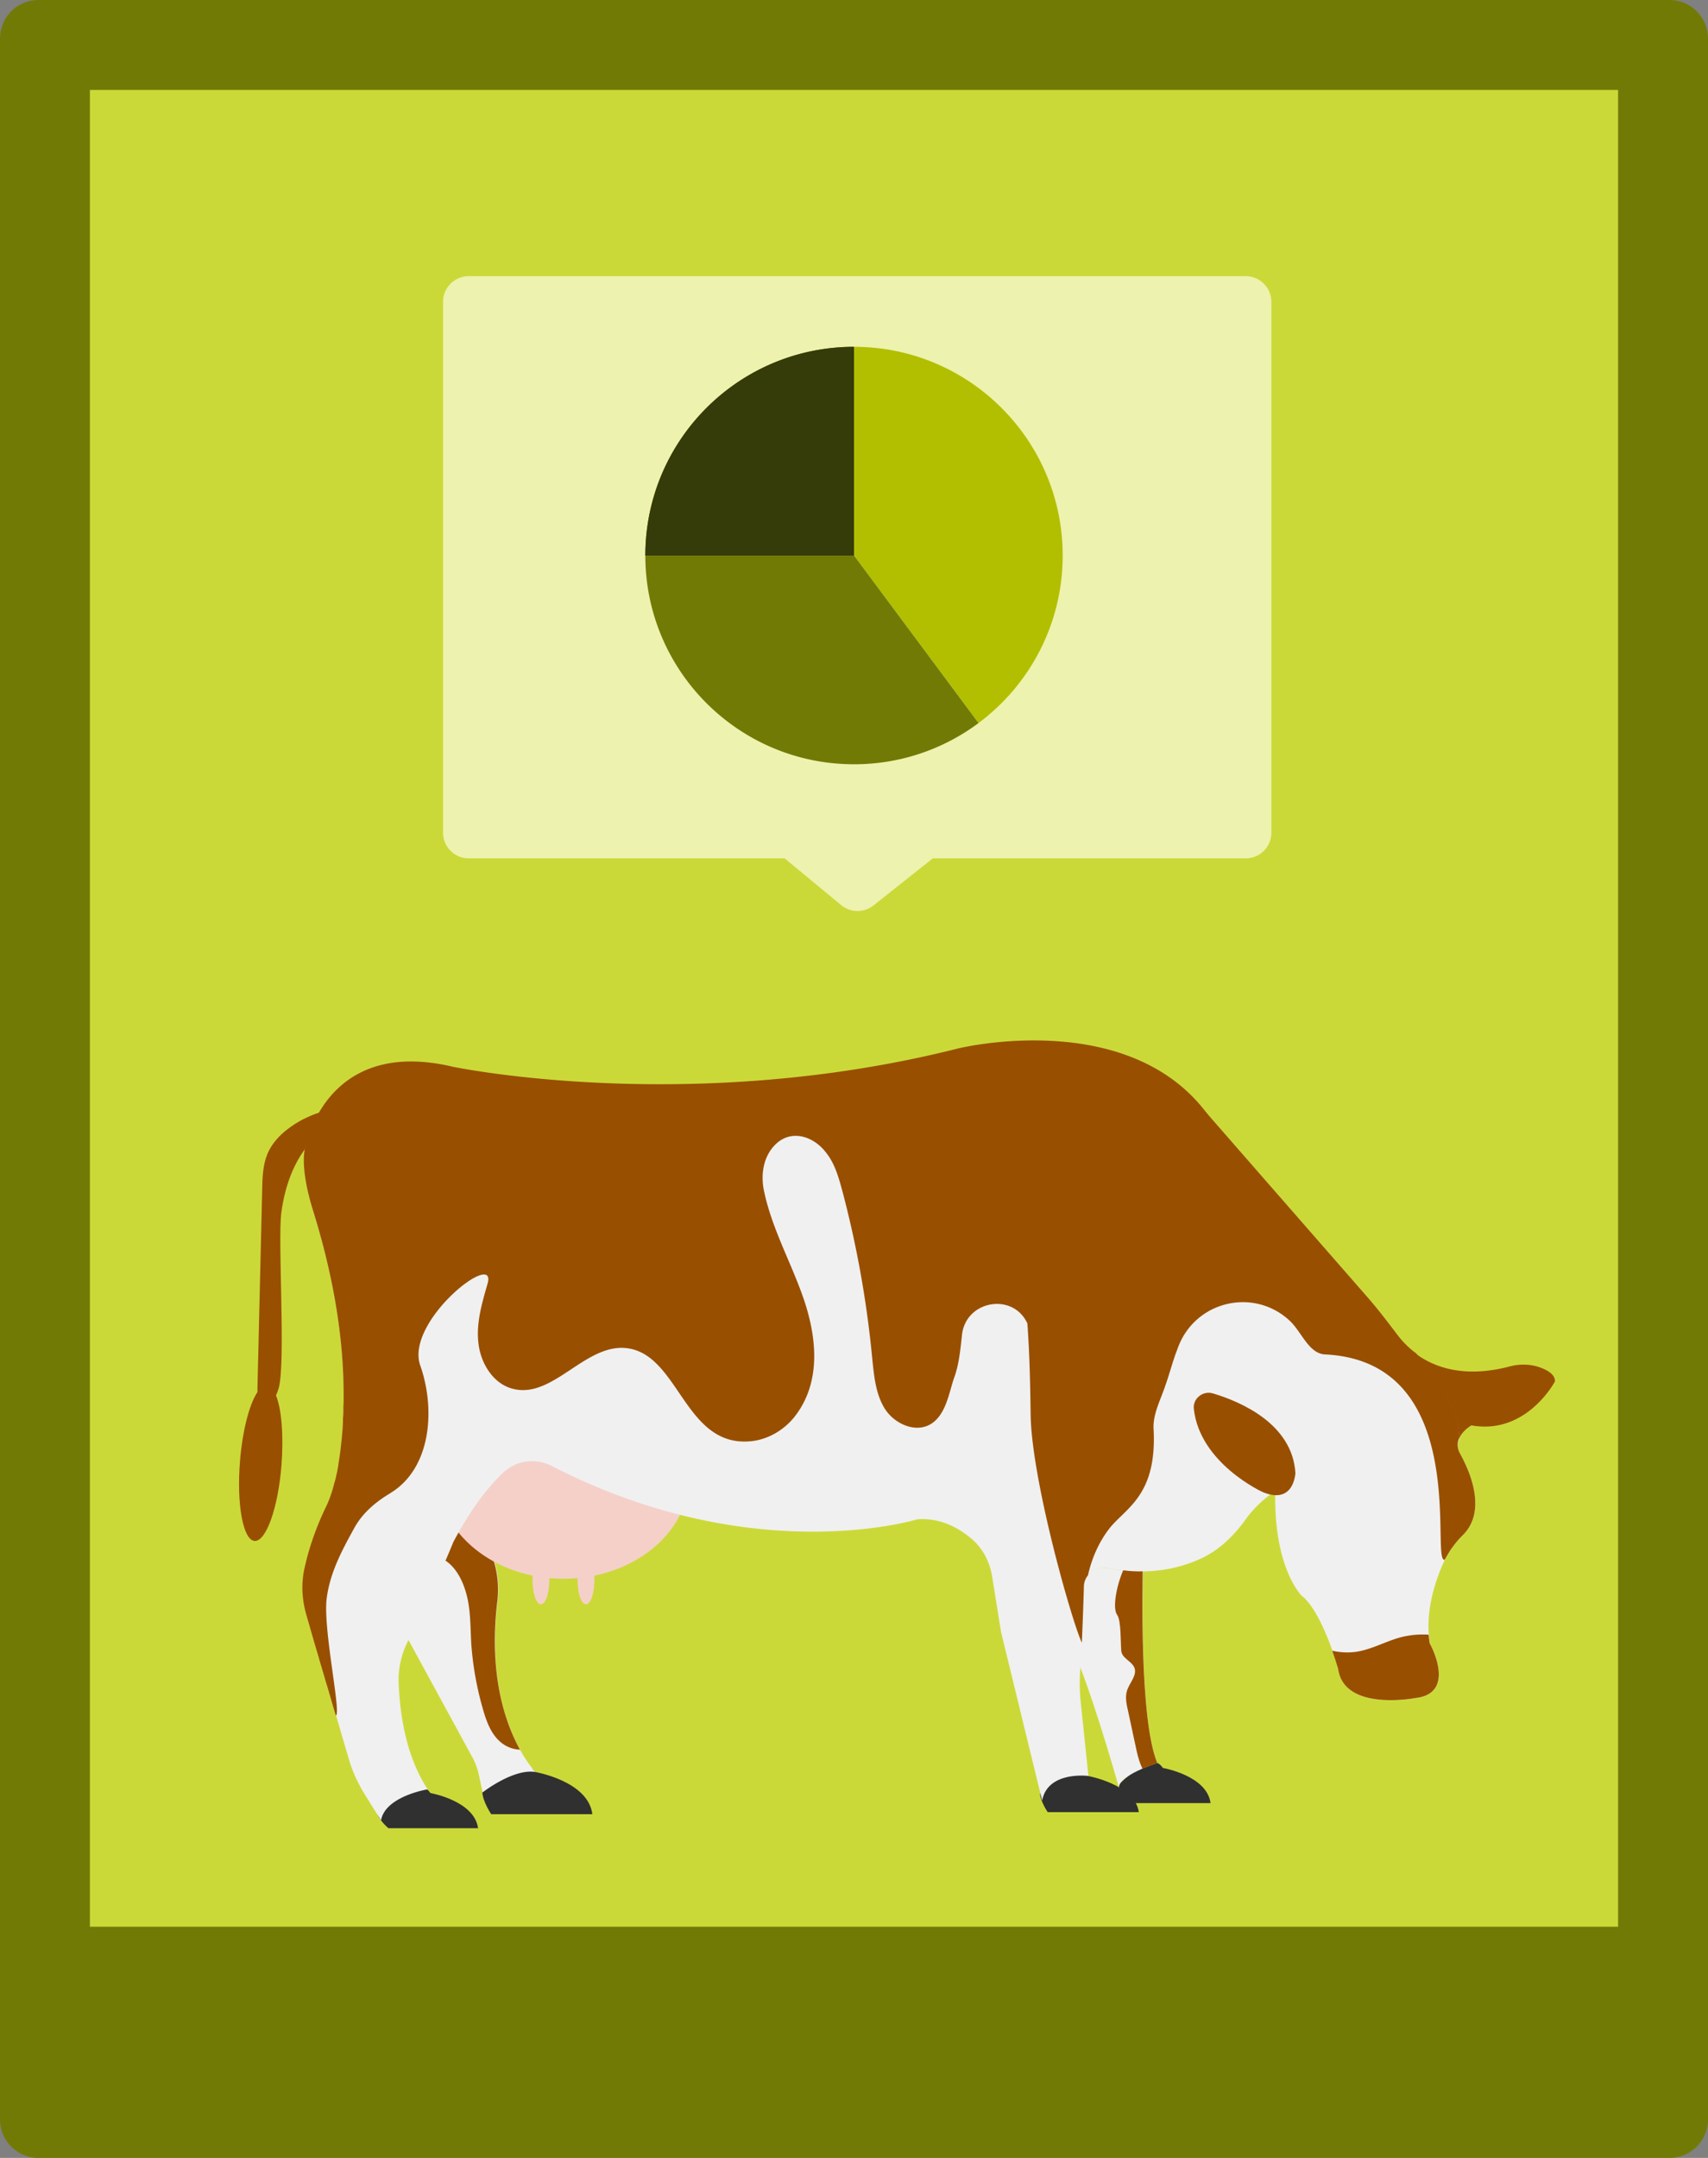 <svg width="266" height="336" viewBox="0 0 266 336" fill="none" xmlns="http://www.w3.org/2000/svg"><rect x="0" y="0" width="266" height="336" fill="#808080" stroke="none"/><g clip-path="url(#clip0_9039_5357)"><path d="M0 6a6 6 0 016-6h254a6 6 0 016 6v324a6 6 0 01-6 6H6a6 6 0 01-6-6V6z" fill="#727A06"/><path d="M252 14H14v286h238V14z" fill="#CBD938"/><path d="M69 47a4 4 0 014-4h121a4 4 0 014 4v82.654a4 4 0 01-4 4h-48.73l-9.231 7.33a4.001 4.001 0 01-5.037-.05l-8.801-7.28H73a4 4 0 01-4-4V47z" fill="#EDF2AE"/><path fill-rule="evenodd" clip-rule="evenodd" d="M133 54c17.949 0 32.5 14.55 32.5 32.5 0 10.682-5.154 20.16-13.11 26.085L133 86.5V54z" fill="#B2BF00"/><path fill-rule="evenodd" clip-rule="evenodd" d="M133.002 54c-17.949 0-32.5 14.55-32.5 32.5 0 17.949 14.551 32.5 32.5 32.5a32.357 32.357 0 0019.39-6.415L133.002 86.5V54z" fill="#727A06"/><path fill-rule="evenodd" clip-rule="evenodd" d="M133.002 54c-14.584 0-26.924 9.606-31.039 22.835a32.476 32.476 0 00-1.461 9.665h32.5V54z" fill="#353B09"/><path d="M83.383 275.918c-.96-1.409-1.825-.896-1.825-.896-2.625.864-4.93 2.305-6.435 4.066.064 1.44 1.377 3.393 1.377 3.393h15.752c-.64-5.154-8.869-6.563-8.869-6.563z" fill="#303030"/><path d="M83.416 275.919c-3.426-.609-8.26 3.169-8.26 3.169l-.545-2.593a10.623 10.623 0 00-.96-2.722l-10.053-18.442v-.031c3.33-6.307 6.98-15.273 6.98-15.273a54.786 54.786 0 012.785-4.737l2.753 5.571c1.313 2.657 1.761 5.666 1.377 8.612-2.241 18.281 5.923 26.446 5.923 26.446z" fill="#F0F0F0"/><path d="M80.981 272.429a4.87 4.87 0 01-2.465-.769c-1.761-1.121-2.626-3.202-3.202-5.187a49.129 49.129 0 01-1.921-10.565c-.128-2.273-.096-4.578-.544-6.819-.449-2.114-1.313-4.29-2.946-5.7-.192-.16-.384-.319-.608-.415.768-1.761 1.217-2.882 1.217-2.882a54.868 54.868 0 012.785-4.739l2.753 5.571c1.313 2.658 1.761 5.667 1.377 8.612-1.345 11.431 1.345 18.922 3.554 22.893z" fill="#994F00"/><path d="M87.768 245.822c10.821 0 19.594-7.167 19.594-16.008s-8.773-16.008-19.594-16.008c-10.822 0-19.594 7.167-19.594 16.008s8.772 16.008 19.594 16.008z" fill="#F5D0C9"/><path d="M91.26 242.045c-.737 0-1.313 1.729-1.313 3.875 0 2.144.576 3.873 1.313 3.873.736 0 1.313-1.729 1.313-3.873 0-2.146-.577-3.875-1.313-3.875zM84.246 242.045c-.736 0-1.312 1.729-1.312 3.875 0 2.144.576 3.873 1.312 3.873.737 0 1.313-1.729 1.313-3.873 0-2.146-.576-3.875-1.313-3.875z" fill="#F5D0C9"/><path d="M46.691 174.553c-2.113 1.217-4.098 2.85-5.058 5.155-.705 1.729-.769 3.682-.8 5.539-.257 10.277-.48 20.586-.737 30.863v.641c-1.249 1.857-2.337 5.955-2.721 10.79-.545 6.691.48 12.262 2.273 12.39 1.793.128 3.682-5.187 4.194-11.879.352-4.609 0-8.675-.864-10.789.192-.384.32-.768.448-1.185 1.088-4.418-.192-22.699.384-27.213.576-4.515 2.273-9.061 5.635-12.135.608-.543 1.28-1.056 1.697-1.792 2.273-3.683-3.298-1.057-4.45-.385z" fill="#994F00"/><path d="M67.022 279.185c-.8-1.185-1.504-.737-1.504-.737-2.178.705-5.603 2.05-6.852 3.523.064 1.216 1.825 2.689 1.825 2.689h13.96c-.577-4.29-7.429-5.475-7.429-5.475zM181.098 275.278c-.8-1.184-1.505-.736-1.505-.736-2.177.704-4.098 1.921-5.378 3.393.063 1.218 1.153 2.819 1.153 2.819h13.158c-.545-4.291-7.428-5.476-7.428-5.476z" fill="#303030"/><path d="M169.442 276.526c-.799-1.185-.992-.576-.992-.576-4.835-.224-5.219 1.889-6.468 3.361.065 1.217 1.185 2.85 1.185 2.85h14.184c-.545-4.29-7.909-5.635-7.909-5.635z" fill="#303030"/><path d="M180.234 274.509s-6.18 1.953-5.956 3.874c0 0-3.329-11.814-6.083-18.889.288-3.33.512-8.869.608-12.519.065-1.857 1.794-3.169 3.586-2.817 2.05.384 3.907.544 5.636.512-.033 1.025-.673 22.988 2.209 29.839z" fill="#F0F0F0"/><path d="M227.808 239.035c-1.249 1.249-2.337 2.69-3.009 4.291-1.216 2.721-2.625 6.947-2.273 11.205.032.481.095.897.16 1.345 0 0 4.355 7.845-2.274 8.516 0 0-11.045 2.177-11.974-4.513 0 0-.352-1.186-.928-2.85-.992-2.817-2.753-6.98-4.771-8.549 0 0-4.418-4.257-4.129-16.328 0 0-2.658 1.696-4.515 4.291-1.921 2.689-4.29 5.026-7.299 6.338-3.362 1.505-8.133 2.594-14.344 1.377-1.793-.352-3.522.96-3.586 2.817-.095 3.714-.32 9.413-.608 12.743a27.798 27.798 0 00.064 5.411l1.185 11.398s-6.34-.832-7.204 3.842l-6.403-26.254-1.409-8.773c-.385-2.24-1.473-4.29-3.17-5.73-1.953-1.665-4.834-3.33-8.484-3.042 0 0-25.453 7.877-56.861-8.292-2.498-1.281-5.475-.929-7.556.961-2.145 2.017-4.899 5.347-7.812 10.853 0 0-3.65 8.964-7.012 15.304-1.056 2.049-1.6 4.354-1.505 6.659.16 4.29.96 11.142 4.515 16.553 0 0-6.596 1.056-7.268 4.834l-2.626-4.194c-1.024-1.696-1.857-3.49-2.4-5.41-1.57-5.315-4.9-16.713-6.5-22.348-.672-2.337-.833-4.771-.32-7.14.512-2.401 1.472-5.731 3.33-9.605 2.08-4.29 2.72-10.917 2.72-17.513 0-9.797-1.888-19.466-4.802-28.783-.896-2.945-1.632-6.307-1.312-9.029 0 0 2.69-18.056 23.148-13.223 0 0 36.819 7.717 78.664-2.848 0 0 25.678-6.34 38.292 9.509a44.211 44.211 0 001.569 1.857l24.076 27.598c1.633 1.889 3.137 3.874 4.642 5.858.641.801 1.473 1.729 2.689 2.626l.065.064c.704.768 6.82 7.588 6.724 13.191-.225.448-.321.96-.193 1.568.065.321.193.673.417 1.025-.065-.032 4.866 7.876.287 12.39z" fill="#F0F0F0"/><path d="M220.415 264.392s-11.078 2.146-12.006-4.514c0 0-.352-1.216-.929-2.849 1.281.287 2.658.352 3.97.128 2.337-.417 4.45-1.633 6.756-2.241a13.855 13.855 0 014.29-.385c.032.448.096.897.161 1.345.031 0 4.353 7.812-2.242 8.516zM242.152 215.118s-4.418 8.356-12.998 6.82c0 0-1.377.769-1.921 2.049.097-5.602-6.051-12.422-6.723-13.191 2.849 2.113 7.524 3.81 14.535 1.985 1.633-.448 3.426-.416 5.026.224 1.153.449 2.178 1.153 2.081 2.113z" fill="#994F00"/><path d="M227.809 239.035a14.297 14.297 0 00-1.569 1.826c-.192.256-.385.512-.544.799-.256.417-.512.833-.704 1.217-.032 0-.097-.031-.128-.031-1.922-.577 4.066-30.864-18.507-31.954-2.561-.128-3.649-3.553-5.538-5.282-5.539-5.122-14.471-3.074-17.257 3.938-.16.384-.289.801-.448 1.185-.608 1.697-1.057 3.426-1.665 5.122-.737 2.178-1.921 4.387-1.793 6.628.576 10.629-4.546 12.358-7.043 15.72-1.505 2.017-2.594 4.45-3.171 7.076a2.83 2.83 0 00-.639 1.696c-.065 2.498-.193 5.86-.321 8.805-1.568-3.362-7.78-25.165-7.972-35.41-.064-4.771-.16-9.573-.512-14.343 0 0-.032 0-.032-.033-2.273-4.802-9.605-3.49-10.15 1.89-.255 2.272-.448 4.513-1.216 6.627-.8 2.241-1.249 5.89-3.778 7.299-2.401 1.313-5.571-.16-7.043-2.497-1.441-2.337-1.666-5.187-1.953-7.939a161.17 161.17 0 00-4.675-26.062c-.577-2.113-1.185-4.259-2.593-5.955-1.985-2.561-5.923-3.875-8.485-.352-1.28 1.792-1.536 4.129-1.121 6.275 1.218 5.986 4.259 11.27 6.212 16.968 2.049 6.02 2.754 12.935-1.345 18.25-1.729 2.24-4.418 3.778-7.235 3.938-10.086.641-10.886-13.767-19.146-14.536-6.371-.608-11.398 7.973-17.577 6.339-3.042-.768-4.995-3.937-5.347-7.075-.384-3.105.544-6.243 1.409-9.253 1.632-5.507-12.903 5.795-10.47 12.71 2.433 6.948 1.633 16.042-4.642 19.851 0 0-.032 0-.032.032-2.305 1.376-4.354 3.105-5.635 5.475-1.89 3.425-3.746 6.883-4.258 10.853-.64 4.675 2.337 18.121 1.408 18.282-.192-.704-.416-1.377-.608-2.081l-.672-2.305c-.096-.353-.224-.705-.32-1.025-.193-.736-.416-1.409-.609-2.113-.16-.512-.32-1.025-.448-1.537-.768-2.529-1.409-4.834-1.92-6.595-.673-2.337-.833-4.77-.321-7.14.512-2.401 1.473-5.731 3.33-9.604.256-.513.448-.993.672-1.57.192-.544.384-1.121.544-1.729l.096-.384c.16-.512.289-.993.385-1.536.032-.033.032-.065.032-.096.064-.225.096-.481.128-.705.064-.224.096-.48.128-.737.128-.832.256-1.633.352-2.497.096-.865.192-1.697.256-2.593.064-.672.096-1.313.096-2.017.064-.673.064-1.313.064-2.017.032-.192.032-.417.032-.608v-.033c.128-10.148-1.793-20.202-4.802-29.839-.897-2.945-1.633-6.307-1.313-9.029 0 0 2.69-18.057 23.148-13.222 0 0 36.819 7.716 78.664-2.85 0 0 25.677-6.339 38.292 9.509.512.64 1.025 1.249 1.568 1.857l7.269 8.325 16.809 19.241c1.632 1.89 3.137 3.875 4.642 5.86.64.8 1.472 1.729 2.689 2.624l.065.065c.704.769 6.818 7.587 6.722 13.191-.224.448-.319.96-.191 1.568.063.321.191.673.415 1.025-.031.096 4.9 8.004.321 12.518z" fill="#994F00"/><path d="M180.234 274.51s-1.057.352-2.306.896c-.415-.864-.704-1.824-.897-2.721l-1.344-6.244c-.255-1.088-.512-2.272-.128-3.328.416-1.153 1.537-2.274 1.12-3.427-.415-1.024-1.92-1.473-2.048-2.593-.128-1.217 0-4.738-.641-5.635-.768-1.025-.128-4.482.929-6.948 1.056.128 2.081.193 3.041.161.033 1.024-.608 22.988 2.274 29.839zM188.871 216.953c4.419 1.313 12.391 4.771 12.871 12.391 0 0-.192 5.026-5.091 2.977 0 0-9.765-4.418-10.725-12.934-.192-1.602 1.377-2.882 2.945-2.434z" fill="#994F00"/></g><defs><clipPath id="clip0_9039_5357"><path fill="#fff" d="M0 0h266v336H0z"/></clipPath></defs></svg>